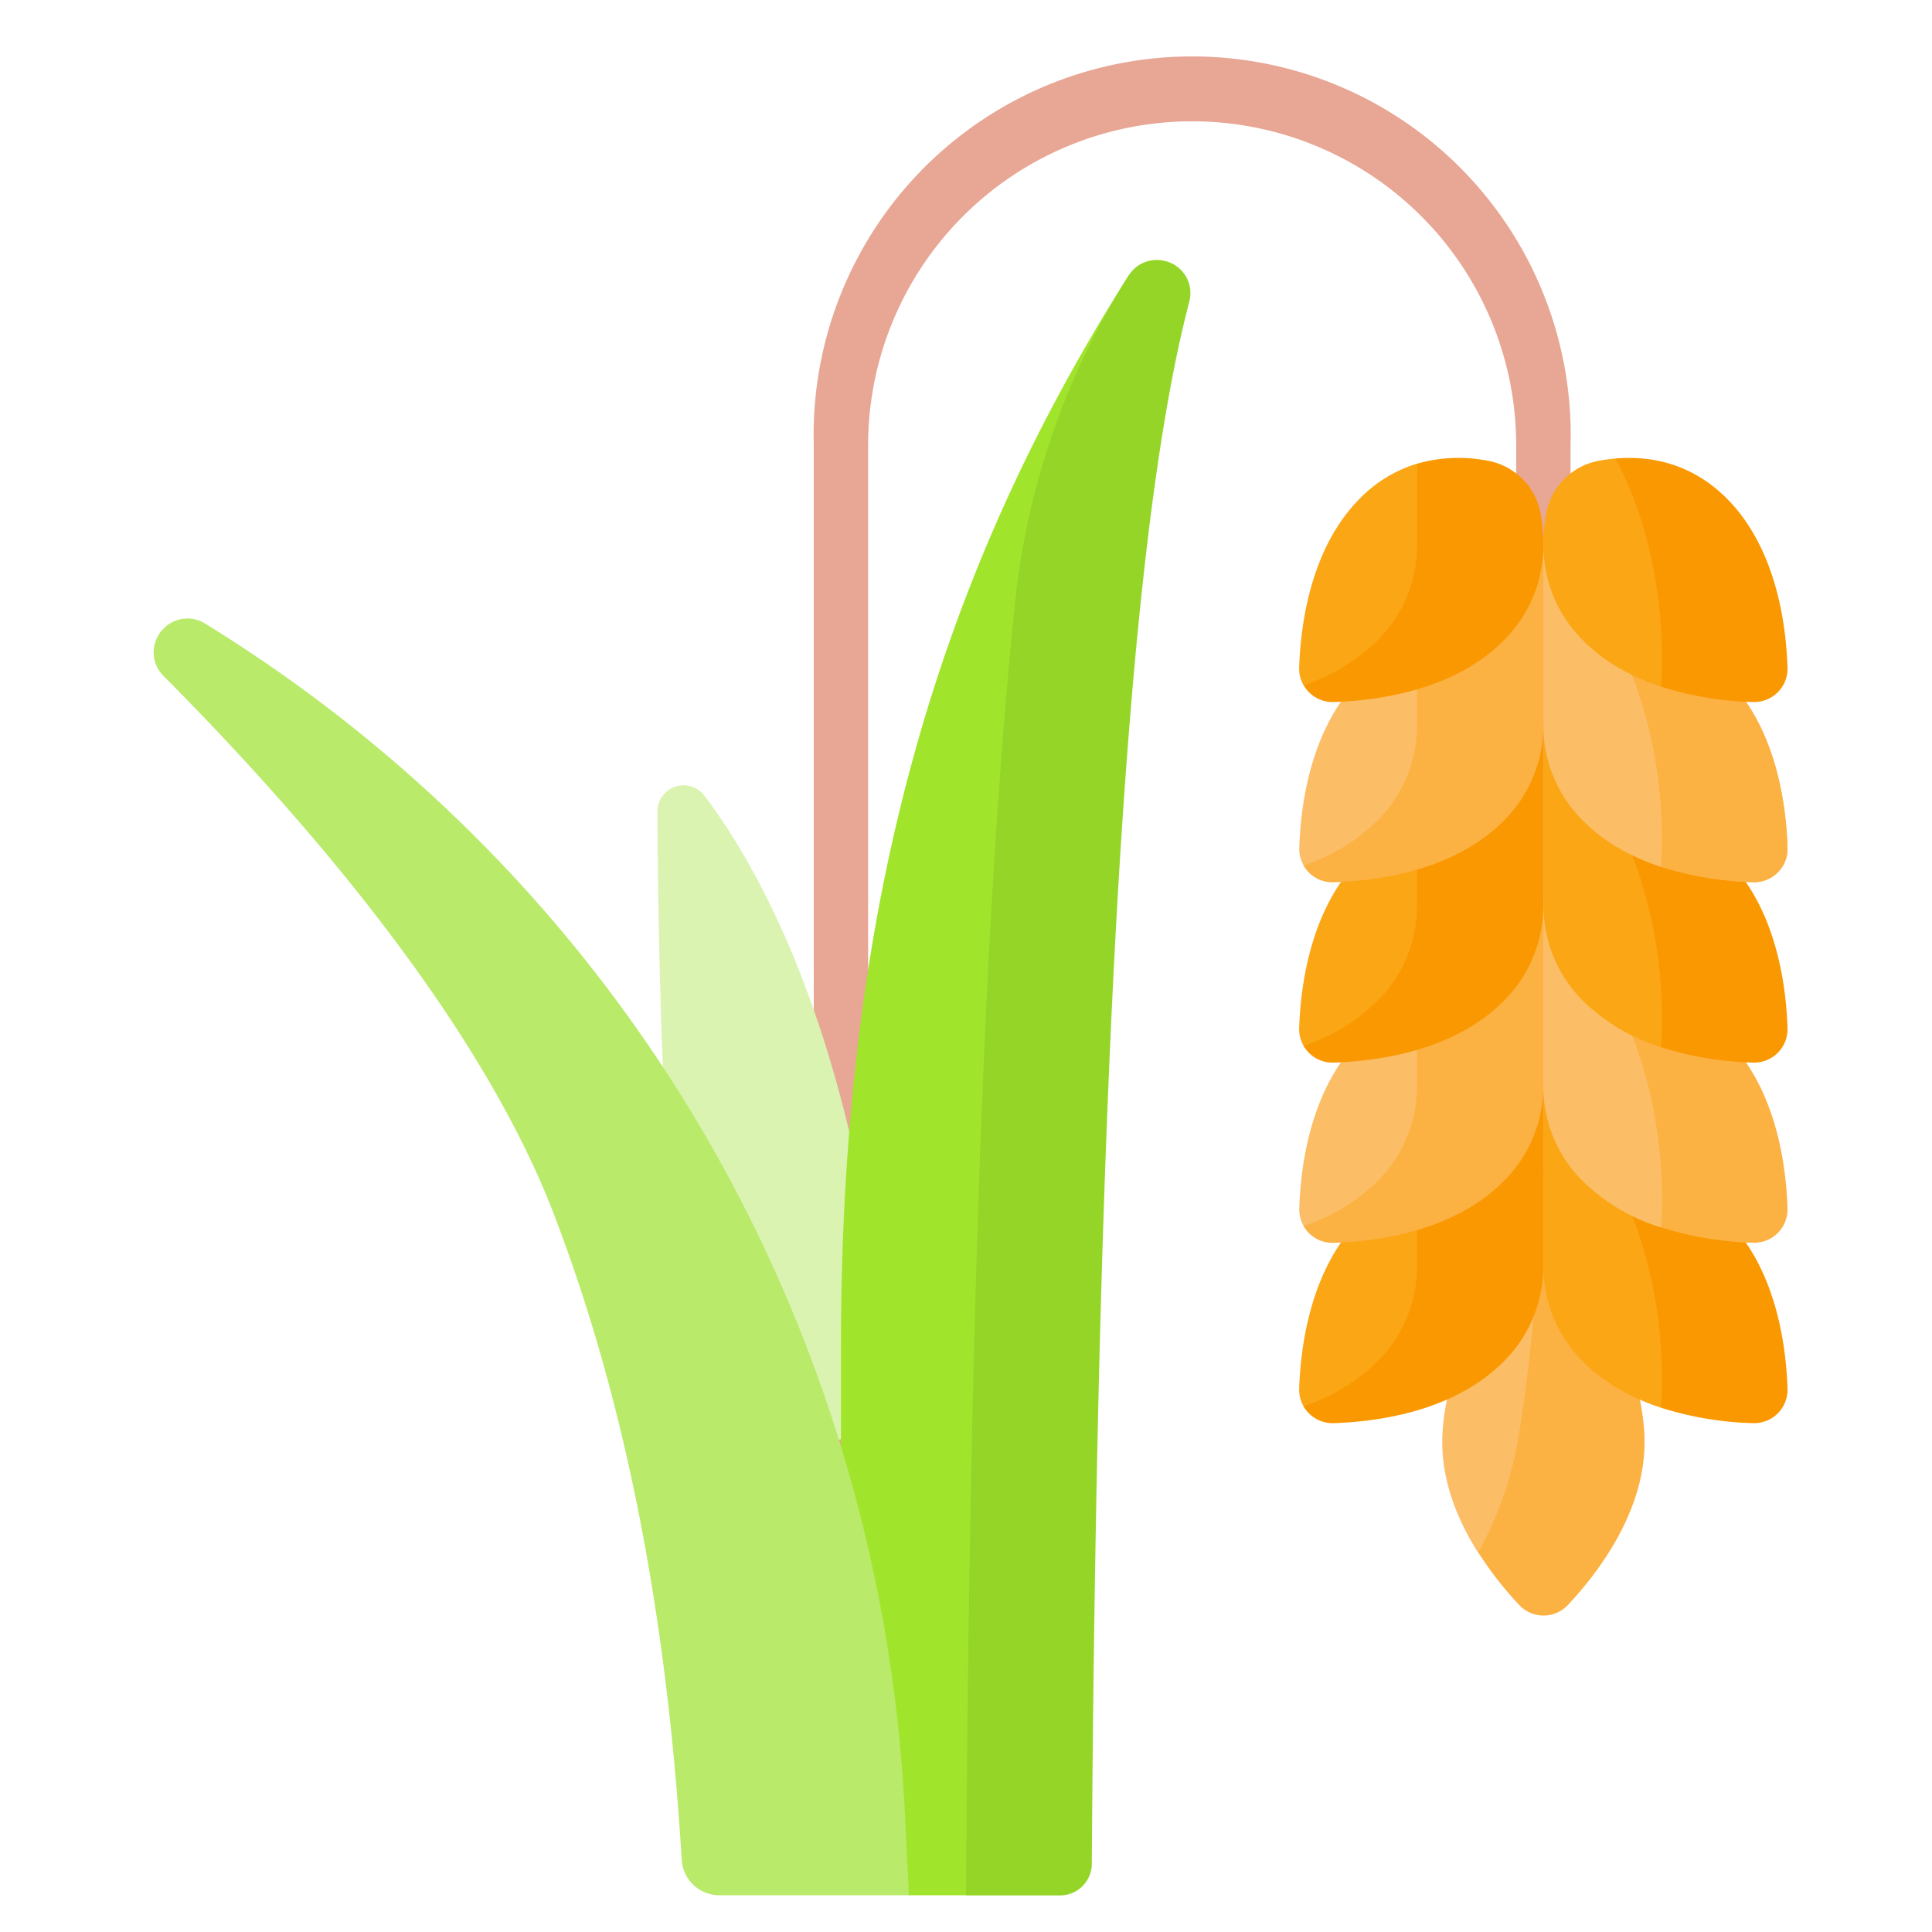 <svg xmlns="http://www.w3.org/2000/svg" viewBox="0 0 541 541"><path d="M219.69,496a7.61,7.61,0,0,1-7.61-7.61V106A106,106,0,1,1,424,106V336.13a7.61,7.61,0,0,1-15.22,0V106a90.74,90.74,0,1,0-181.48,0V488.34a7.61,7.61,0,0,1-7.61,7.61Z" transform="translate(15.79 18.71)" fill="#e8a695"/><path d="M398.1,416a7.85,7.85,0,0,0,7-4.39,98.91,98.91,0,0,0,8.75-26.46c4.13-23.77,6.12-52.93,6.87-66.32-2.62-4.6-4.37-7.37-4.37-7.37s-28.28,44.88-28.28,73.69c0,11.54,4.54,22.21,10,30.85Z" transform="translate(15.79 18.71)" fill="#fbbe66"/><path d="M416.39,311.44s-1.68,41.73-7.24,73.69a99.7,99.7,0,0,1-11,30.86,98.78,98.78,0,0,0,11.48,14.74,9.34,9.34,0,0,0,13.62,0c8.36-8.91,21.47-26,21.47-45.6,0-28.81-28.28-73.69-28.28-73.69Z" transform="translate(15.79 18.71)" fill="#fcb143"/><path d="M349.27,375.12a3.7,3.7,0,0,0,4.62,1.47l.62-.25a56.48,56.48,0,0,0,17.43-11.41,37.37,37.37,0,0,0,11.29-26.58h0V303.94l-18.14,18.8C351.23,336.6,348.42,358,348,370.16a9.32,9.32,0,0,0,1.23,4.93v0Z" transform="translate(15.79 18.71)" fill="#fba615"/><path d="M392.33,294.51,381,306.22v29.93h0a37.39,37.39,0,0,1-11.29,26.59,53.77,53.77,0,0,1-20.48,12.35,9.35,9.35,0,0,0,8.4,4.71c12.22-.39,33.56-3.2,47.43-17.06a37.39,37.39,0,0,0,11.29-26.59h0v0c.06-3.49,0-51.7,0-51.84a33.42,33.42,0,0,0-24.05,10.22Z" transform="translate(15.79 18.71)" fill="#fa9801"/><path d="M349.28,324.64a3.52,3.52,0,0,0,4.42,1.4c6.82-2.88,15-7.45,19.84-12.34a37.38,37.38,0,0,0,11.3-26.58h0V251.79l-19.75,20.47c-13.86,13.86-16.67,35.2-17.06,47.42a9.32,9.32,0,0,0,1.23,4.93Z" transform="translate(15.79 18.71)" fill="#fbbe66"/><path d="M392.33,244,381,255.74v29.93h0a37.39,37.39,0,0,1-11.29,26.59,53.77,53.77,0,0,1-20.48,12.35,9.35,9.35,0,0,0,8.4,4.71c12.22-.39,33.56-3.2,47.43-17.06a37.39,37.39,0,0,0,11.29-26.59h0v0c.06-3.49,0-51.7,0-51.84A33.42,33.42,0,0,0,392.33,244Z" transform="translate(15.79 18.71)" fill="#fcb143"/><path d="M349.27,274.16a3.8,3.8,0,0,0,4.74,1.53c6.37-2.68,13.21-6.66,18.09-11.55a37.38,37.38,0,0,0,11.3-26.58h0V202.8l-18.31,19C351.23,235.64,348.42,257,348,269.2a9.32,9.32,0,0,0,1.23,4.93S349.27,274.15,349.27,274.16Z" transform="translate(15.79 18.71)" fill="#fba615"/><path d="M392.33,193.55,381,205.26v29.93h0a37.39,37.39,0,0,1-11.29,26.59,53.64,53.64,0,0,1-20.48,12.35,9.35,9.35,0,0,0,8.4,4.71c12.22-.39,33.56-3.2,47.43-17.06a37.39,37.39,0,0,0,11.29-26.59h0v0c.06-3.49,0-51.7,0-51.84a33.42,33.42,0,0,0-24.05,10.22Z" transform="translate(15.79 18.71)" fill="#fa9801"/><path d="M349.27,223.67a3.13,3.13,0,0,0,3.87,1.27,57.33,57.33,0,0,0,18.92-12,37.42,37.42,0,0,0,11.3-26.59h0v-34L365.09,171.3c-13.86,13.86-16.67,35.21-17.06,47.42a9.32,9.32,0,0,0,1.23,4.93v0Z" transform="translate(15.79 18.71)" fill="#fbbe66"/><path d="M416.38,134.17v-1.32c-1,0-1.92.05-2.87.13A14.3,14.3,0,0,0,416.38,134.17Z" transform="translate(15.79 18.71)" fill="#fbbe66"/><path d="M392.33,143.07,381,154.78v29.93h0a37.4,37.4,0,0,1-11.29,26.59,53.77,53.77,0,0,1-20.48,12.35,9.32,9.32,0,0,0,8.4,4.7c12.22-.38,33.56-3.19,47.43-17a37.4,37.4,0,0,0,11.29-26.59h0v0c.06-3.49,0-51.7,0-51.84a33.42,33.42,0,0,0-24.05,10.22Z" transform="translate(15.79 18.71)" fill="#fcb143"/><path d="M349.26,173.17a6.91,6.91,0,0,0,6.1.47,51.77,51.77,0,0,0,17.25-11.13,37.4,37.4,0,0,0,11.3-26.59h0v-23L381,111.13a37.59,37.59,0,0,0-15.94,9.69C351.23,134.68,348.41,156,348,168.24a9.32,9.32,0,0,0,1.23,4.93Z" transform="translate(15.79 18.71)" fill="#fba615"/><path d="M357.66,177.87c12.22-.38,33.56-3.19,47.43-17.05,12-12,12.28-26.21,10.49-35.82a18.34,18.34,0,0,0-14.67-14.67,42.2,42.2,0,0,0-19.88.81v23.09h0a37.4,37.4,0,0,1-11.29,26.59,53.77,53.77,0,0,1-20.48,12.35h0A9.32,9.32,0,0,0,357.66,177.87Z" transform="translate(15.79 18.71)" fill="#fa9801"/><path d="M454.31,364.37c-.48-18.05-5.12-54.75-31.48-79.45a33.72,33.72,0,0,0-6.44-.63v51.87h0a37.38,37.38,0,0,0,11.29,26.58c6.21,6.21,13.92,10.19,21.64,12.75l0,0a14.17,14.17,0,0,0,5-11.09Z" transform="translate(15.79 18.71)" fill="#fba615"/><path d="M467.69,322.74l-27.25-28.23a33.4,33.4,0,0,0-24.05-10.22v1.4c38.64,33.95,32.95,89.62,32.94,89.79a93,93,0,0,0,25.78,4.32,9.35,9.35,0,0,0,9.64-9.64c-.39-12.21-3.2-33.55-17.06-47.42Z" transform="translate(15.79 18.71)" fill="#fa9801"/><path d="M421.36,234.18a34.11,34.11,0,0,0-5-.37v51.86h0a37.4,37.4,0,0,0,11.29,26.59A54.23,54.23,0,0,0,449.33,325a8.63,8.63,0,0,0,4.75-7.9C453.64,298.85,449.23,259.68,421.36,234.18Z" transform="translate(15.79 18.71)" fill="#fbbe66"/><path d="M467.69,272.26,440.44,244a33.4,33.4,0,0,0-24.05-10.22v1.4c38.64,34,32.95,89.62,32.94,89.79a93.32,93.32,0,0,0,25.78,4.32,9.35,9.35,0,0,0,9.64-9.64c-.39-12.21-3.2-33.55-17.06-47.42Z" transform="translate(15.79 18.71)" fill="#fcb143"/><path d="M421,183.65a34.62,34.62,0,0,0-4.57-.32v51.86h0a37.39,37.39,0,0,0,11.29,26.59,54.23,54.23,0,0,0,21.64,12.74,9.2,9.2,0,0,0,4.71-8.37c-.62-18.62-5.43-57.32-33.08-82.5Z" transform="translate(15.79 18.71)" fill="#fba615"/><path d="M467.69,221.78l-27.25-28.23a33.4,33.4,0,0,0-24.05-10.22v1.4c38.64,34,32.95,89.62,32.94,89.79a93,93,0,0,0,25.78,4.32,9.35,9.35,0,0,0,9.64-9.64c-.39-12.21-3.2-33.55-17.06-47.42Z" transform="translate(15.79 18.71)" fill="#fa9801"/><path d="M421.74,133.29a32.73,32.73,0,0,0-5.35-.44v51.86h0a37.4,37.4,0,0,0,11.29,26.59c6.21,6.2,13.92,10.19,21.64,12.74l0,0a3.61,3.61,0,0,0,4.72-3.45v-.7c-.07-16.58-3.27-59.43-32.35-86.62Z" transform="translate(15.79 18.71)" fill="#fbbe66"/><path d="M467.69,171.3l-27.25-28.23a33.4,33.4,0,0,0-24.05-10.22v1.4C455,168.2,449.34,223.87,449.33,224a93.32,93.32,0,0,0,25.78,4.32,9.35,9.35,0,0,0,9.64-9.64c-.39-12.21-3.2-33.56-17.06-47.42Z" transform="translate(15.79 18.71)" fill="#fcb143"/><path d="M467.69,171.3l-27.25-28.23a33.4,33.4,0,0,0-24.05-10.22v1.4C455,168.2,449.34,223.87,449.33,224a93.32,93.32,0,0,0,25.78,4.32,9.35,9.35,0,0,0,9.64-9.64c-.39-12.21-3.2-33.56-17.06-47.42Z" transform="translate(15.79 18.71)" fill="#fcb143"/><path d="M443.15,113.5a6.58,6.58,0,0,0-6.49-3.82h-.05a46.38,46.38,0,0,0-4.74.65A18.32,18.32,0,0,0,417.2,125c-1.8,9.61-1.52,23.8,10.49,35.82,6.21,6.2,13.92,10.19,21.63,12.74l.05,0a3.75,3.75,0,0,0,4.9-3.57c0-11.62-1.35-35.15-11.12-56.51Z" transform="translate(15.79 18.71)" fill="#fba615"/><path d="M436.61,109.68c16.1,30.69,12.73,63.74,12.72,63.88a92.89,92.89,0,0,0,25.78,4.31,9.34,9.34,0,0,0,9.64-9.63c-.39-12.21-3.2-33.56-17.06-47.42C457.52,110.66,445.8,108.9,436.61,109.68Z" transform="translate(15.79 18.71)" fill="#fa9801"/><path d="M238.73,380.48c-13.37-67-13.36-67-13.36-67-11.69-58.63-31.05-92.37-43.92-109.41a7.32,7.32,0,0,0-13.14,4.46c.13,35.75,1.45,115.77,10,184.05Z" transform="translate(15.79 18.71)" fill="#daf3b1"/><path d="M274,152.21a212.08,212.08,0,0,1,28.58-86.63,5.07,5.07,0,0,0-2.28-7.23c-53,83.49-80.6,175-80.6,300V506l19,6h16l5.64-7.89c1.18-173.81,6.43-282.47,13.64-351.9Z" transform="translate(15.79 18.71)" fill="#a1e42c"/><path d="M310.31,54.29l-.24,0a9.24,9.24,0,0,0-9.77,4.1c-.11.17-.22.34-.32.51a211.9,211.9,0,0,0-31.58,91.5c-7.33,70.72-12.65,182.14-13.69,361.65h26.34a8.89,8.89,0,0,0,8.89-8.83c1.82-272.58,13.66-385.24,27.31-437.53a9.23,9.23,0,0,0-6.94-11.35Z" transform="translate(15.79 18.71)" fill="#95d528"/><path d="M185.59,512h53.14l-1.12-22.91c-4.91-100.82-45.71-196.9-116.13-269.23a414.17,414.17,0,0,0-79.9-64,9.34,9.34,0,0,0-11.71,1.6l-.12.12A9.33,9.33,0,0,0,30,170.57c38.19,38.4,88.36,95.89,109.42,151,16.76,43.85,30.89,101.24,35.68,180.5A10.56,10.56,0,0,0,185.59,512Z" transform="translate(15.79 18.71)" fill="#b9ea6a"/></svg>